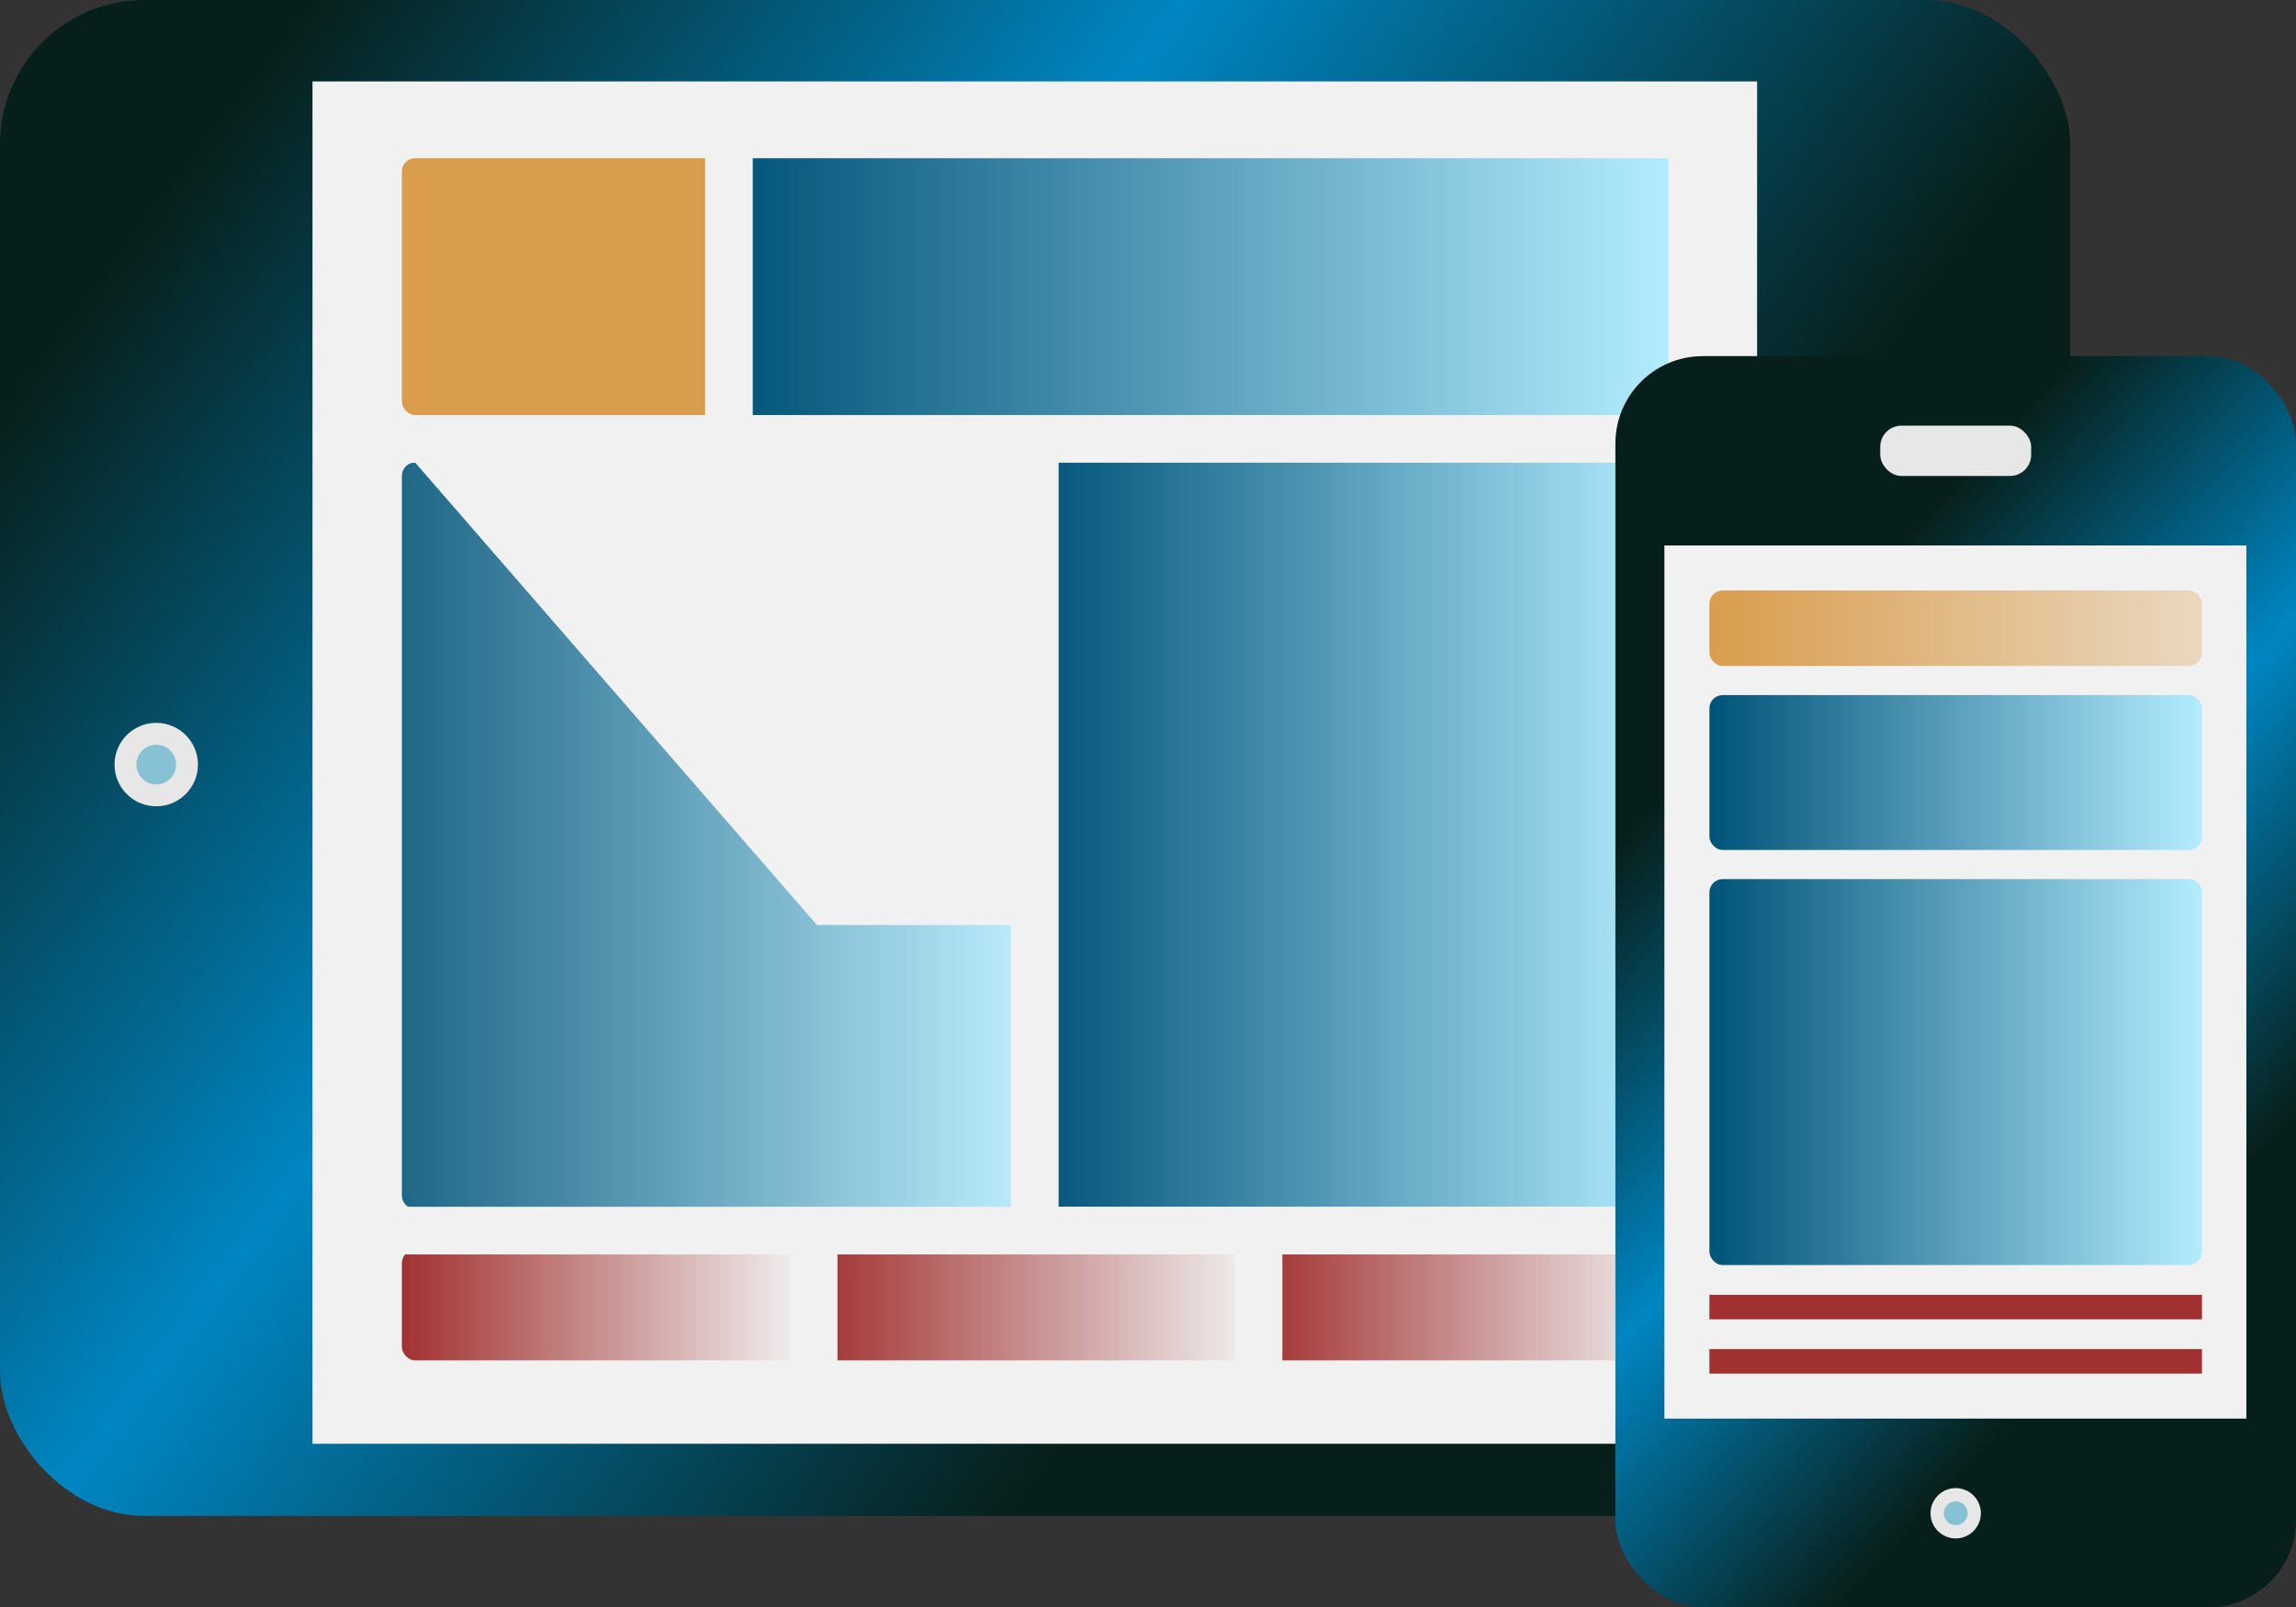 <?xml version="1.0" encoding="UTF-8" standalone="no"?>
<svg
   viewBox="0 0 34.68 24.28"
   version="1.1"
   id="svg24"
   sodipodi:docname="img-mobile-devices-2.svg"
   inkscape:version="1.4 (86a8ad7, 2024-10-11)"
   xmlns:inkscape="http://www.inkscape.org/namespaces/inkscape"
   xmlns:sodipodi="http://sodipodi.sourceforge.net/DTD/sodipodi-0.dtd"
   xmlns:xlink="http://www.w3.org/1999/xlink"
   xmlns="http://www.w3.org/2000/svg"
   xmlns:svg="http://www.w3.org/2000/svg"
   xmlns:rdf="http://www.w3.org/1999/02/22-rdf-syntax-ns#"
   xmlns:cc="http://creativecommons.org/ns#"
   xmlns:dc="http://purl.org/dc/elements/1.1/">
  <rect x="0" y="0" width="34.68" height="24.28" fill="#333333" stroke="none"/>
  <sodipodi:namedview
     id="namedview24"
     pagecolor="#ffffff"
     bordercolor="#000000"
     borderopacity="0.25"
     inkscape:showpageshadow="2"
     inkscape:pageopacity="0.0"
     inkscape:pagecheckerboard="0"
     inkscape:deskcolor="#d1d1d1"
     showgrid="false"
     inkscape:zoom="33.566721"
     inkscape:cx="17.398184"
     inkscape:cy="12.14"
     inkscape:window-width="1920"
     inkscape:window-height="1017"
     inkscape:window-x="-8"
     inkscape:window-y="-8"
     inkscape:window-maximized="1"
     inkscape:current-layer="svg24" />
  <defs
     fill="#36332d"
     id="defs1">
    <linearGradient
       id="linearGradient4"
       inkscape:collect="always">
      <stop
         style="stop-color:#d99d4d;stop-opacity:1;"
         offset="0"
         id="stop17" />
      <stop
         style="stop-color:#d99d4d;stop-opacity:0.299;"
         offset="1"
         id="stop20" />
    </linearGradient>
    <inkscape:path-effect
       effect="fillet_chamfer"
       id="path-effect2"
       is_visible="true"
       lpeversion="1"
       nodesatellites_param="F,0,0,1,0,0,0,1 @ F,0,0,1,0,0,0,1 @ F,0,0,1,0,0,0,1 @ F,0,0,1,0,0,0,1 @ F,0,0,1,0,0,0,1 @ F,0,0,1,0,0,0,1 @ F,0,0,1,0,0,0,1 @ F,0,0,1,0,0,0,1"
       radius="0"
       unit="px"
       method="auto"
       mode="F"
       chamfer_steps="1"
       flexible="false"
       use_knot_distance="true"
       apply_no_radius="true"
       apply_with_radius="true"
       only_selected="false"
       hide_knots="false" />
    <linearGradient
       id="linearGradient18"
       inkscape:collect="always">
      <stop
         style="stop-color:#005378;stop-opacity:1;"
         offset="0"
         id="stop18" />
      <stop
         style="stop-color:#b4ecff;stop-opacity:1;"
         offset="1"
         id="stop19" />
    </linearGradient>
    <linearGradient
       id="linearGradient15"
       inkscape:collect="always">
      <stop
         style="stop-color:#005378;stop-opacity:1;"
         offset="0"
         id="stop15" />
      <stop
         style="stop-color:#b4ecff;stop-opacity:1;"
         offset="1"
         id="stop16" />
    </linearGradient>
    <linearGradient
       id="linearGradient6"
       inkscape:collect="always">
      <stop
         style="stop-color:#005378;stop-opacity:1;"
         offset="0"
         id="stop7" />
      <stop
         style="stop-color:#b4ecff;stop-opacity:1;"
         offset="1"
         id="stop14" />
    </linearGradient>
    <linearGradient
       id="linearGradient3"
       inkscape:collect="always">
      <stop
         style="stop-color:#005378;stop-opacity:1;"
         offset="0"
         id="stop4" />
      <stop
         style="stop-color:#b4ecff;stop-opacity:1;"
         offset="1"
         id="stop5" />
    </linearGradient>
    <linearGradient
       id="linearGradient1"
       inkscape:collect="always">
      <stop
         style="stop-color:#071f1a;stop-opacity:1;"
         offset="0"
         id="stop1" />
      <stop
         style="stop-color:#0086c2;stop-opacity:1;"
         offset="0.5"
         id="stop3" />
      <stop
         style="stop-color:#071f1a;stop-opacity:1;"
         offset="1"
         id="stop2" />
    </linearGradient>
    <linearGradient
       id="linearGradient12"
       inkscape:collect="always">
      <stop
         style="stop-color:#a13131;stop-opacity:1;"
         offset="0"
         id="stop12" />
      <stop
         style="stop-color:#a13131;stop-opacity:0;"
         offset="1"
         id="stop13" />
    </linearGradient>
    <linearGradient
       id="linearGradient10"
       inkscape:collect="always">
      <stop
         style="stop-color:#a13131;stop-opacity:1;"
         offset="0"
         id="stop10" />
      <stop
         style="stop-color:#a13131;stop-opacity:0;"
         offset="1"
         id="stop11" />
    </linearGradient>
    <linearGradient
       id="linearGradient8"
       inkscape:collect="always">
      <stop
         style="stop-color:#a13131;stop-opacity:1;"
         offset="0"
         id="stop8" />
      <stop
         style="stop-color:#a13131;stop-opacity:0;"
         offset="1"
         id="stop9" />
    </linearGradient>
    <linearGradient
       id="swatch6"
       inkscape:swatch="solid">
      <stop
         style="stop-color:#252222;stop-opacity:1;"
         offset="0"
         id="stop6" />
    </linearGradient>
    <linearGradient
       id="linearGradient61"
       inkscape:collect="always">
      <stop
         style="stop-color:#005378;stop-opacity:1;"
         offset="0"
         id="stop61" />
      <stop
         style="stop-color:#b4ecff;stop-opacity:1;"
         offset="1"
         id="stop62" />
    </linearGradient>
    <linearGradient
       id="linearGradient53"
       inkscape:swatch="gradient">
      <stop
         style="stop-color:#2c2d38;stop-opacity:1;"
         offset="0"
         id="stop53" />
      <stop
         style="stop-color:#2c2d38;stop-opacity:0;"
         offset="1"
         id="stop54" />
    </linearGradient>
    <linearGradient
       id="linearGradient50"
       inkscape:collect="always">
      <stop
         style="stop-color:#071f1a;stop-opacity:1;"
         offset="0"
         id="stop50" />
      <stop
         style="stop-color:#0086c2;stop-opacity:1;"
         offset="0.338"
         id="stop52" />
      <stop
         style="stop-color:#071f1a;stop-opacity:1;"
         offset="0.71"
         id="stop51" />
    </linearGradient>
    <style
       id="style1">.a{fill:#0b5e82;}.b{fill:#f4f4f4;}.c{fill:#86c2d4;}.d{fill:#f1f1f1;}.e{fill:#d99d4d;}.f{fill:#a13131;}.g{fill:#2c2d38;}.h{fill:#257f9c;}</style>
    <linearGradient
       inkscape:collect="always"
       xlink:href="#linearGradient50"
       id="linearGradient52"
       x1="3.148"
       y1="2.041"
       x2="28.122"
       y2="20.859"
       gradientUnits="userSpaceOnUse" />
    <linearGradient
       inkscape:collect="always"
       xlink:href="#linearGradient61"
       id="linearGradient62"
       x1="11.01"
       y1="4.33"
       x2="25.2"
       y2="4.33"
       gradientUnits="userSpaceOnUse" />
    <linearGradient
       inkscape:collect="always"
       xlink:href="#linearGradient8"
       id="linearGradient9"
       x1="6.07"
       y1="19.715"
       x2="12.12"
       y2="19.715"
       gradientUnits="userSpaceOnUse" />
    <linearGradient
       inkscape:collect="always"
       xlink:href="#linearGradient10"
       id="linearGradient11"
       x1="12.29"
       y1="19.715"
       x2="18.95"
       y2="19.715"
       gradientUnits="userSpaceOnUse" />
    <linearGradient
       inkscape:collect="always"
       xlink:href="#linearGradient12"
       id="linearGradient13"
       x1="19.01"
       y1="19.715"
       x2="25.2"
       y2="19.715"
       gradientUnits="userSpaceOnUse" />
    <linearGradient
       inkscape:collect="always"
       xlink:href="#linearGradient1"
       id="linearGradient2"
       x1="25.781"
       y1="11.325"
       x2="33.299"
       y2="18.335"
       gradientUnits="userSpaceOnUse" />
    <linearGradient
       inkscape:collect="always"
       xlink:href="#linearGradient6"
       id="linearGradient14"
       x1="15.63"
       y1="12.43"
       x2="25.2"
       y2="12.43"
       gradientUnits="userSpaceOnUse" />
    <linearGradient
       inkscape:collect="always"
       xlink:href="#linearGradient15"
       id="linearGradient16"
       x1="25.82"
       y1="16.195"
       x2="33.26"
       y2="16.195"
       gradientUnits="userSpaceOnUse" />
    <linearGradient
       inkscape:collect="always"
       xlink:href="#linearGradient3"
       id="linearGradient17"
       x1="6.07"
       y1="12.46"
       x2="15.44"
       y2="12.46"
       gradientUnits="userSpaceOnUse" />
    <linearGradient
       inkscape:collect="always"
       xlink:href="#linearGradient18"
       id="linearGradient19"
       x1="25.82"
       y1="11.67"
       x2="33.26"
       y2="11.67"
       gradientUnits="userSpaceOnUse" />
    <linearGradient
       inkscape:collect="always"
       xlink:href="#linearGradient4"
       id="linearGradient20"
       x1="25.82"
       y1="9.49"
       x2="33.26"
       y2="9.49"
       gradientUnits="userSpaceOnUse" />
  </defs>
  <title
     id="title1">img-mobile-devices-2</title>
  <rect
     class="a"
     width="31.27"
     height="22.9"
     rx="2.18"
     ry="2.18"
     fill="#36332d"
     id="rect1"
     style="fill:url(#linearGradient52)" />
  <rect
     class="b"
     x="28.27"
     y="9.67"
     width="1.26"
     height="3.77"
     rx="0.52"
     ry="0.52"
     fill="#36332d"
     id="rect2" />
  <circle
     class="b"
     cx="2.36"
     cy="11.55"
     r="0.63"
     fill="#36332d"
     id="circle2"
     style="fill:#e7e7e7;fill-opacity:1" />
  <circle
     class="c"
     cx="2.36"
     cy="11.55"
     r="0.3"
     fill="#36332d"
     id="circle3" />
  <rect
     class="d"
     x="4.72"
     y="1.23"
     width="21.82"
     height="20.58"
     fill="#36332d"
     id="rect3" />
  <rect
     class="e"
     x="6.07"
     y="2.39"
     width="4.94"
     height="3.88"
     fill="#36332d"
     id="rect4"
     style="fill:#d99d4d;fill-opacity:1"
     rx="0.2" />
  <rect
     class="f"
     x="6.07"
     y="18.88"
     width="6.05"
     height="1.67"
     fill="#36332d"
     id="rect5"
     style="fill:url(#linearGradient9)"
     rx="0.2" />
  <rect
     class="f"
     x="19.01"
     y="18.88"
     width="6.19"
     height="1.67"
     fill="#36332d"
     id="rect6"
     style="fill:url(#linearGradient13)" />
  <rect
     class="f"
     x="12.29"
     y="18.88"
     width="6.66"
     height="1.67"
     fill="#36332d"
     id="rect7"
     style="fill:url(#linearGradient11)" />
  <path
     class="g"
     x="6.07"
     y="6.987"
     width="9.37"
     height="11.272"
     fill="#36332d"
     id="rect8"
     style="fill:url(#linearGradient17);fill-opacity:0.873"
     inkscape:path-effect="#path-effect2"
     sodipodi:type="rect"
     d="m 6.27,6.987 h 8.97 c 0.111,0 0.2,0.089 0.2,0.2 V 18.06 c 0,0.111 -0.089,0.2 -0.2,0.2 H 6.27 c -0.111,0 -0.2,-0.089 -0.2,-0.2 V 7.187 c 0,-0.111 0.089,-0.2 0.2,-0.2 z"
     rx="0.2" />
  <rect
     class="g"
     x="15.63"
     y="6.63"
     width="9.57"
     height="11.6"
     fill="#36332d"
     id="rect9"
     style="fill:url(#linearGradient14);fill-opacity:1" />
  <rect
     class="h"
     x="11.01"
     y="2.39"
     width="14.19"
     height="3.88"
     fill="#36332d"
     id="rect10"
     style="fill:url(#linearGradient62)" />
  <rect
     class="d"
     x="10.65"
     y="2.302"
     width="0.72"
     height="4.021"
     fill="#36332d"
     id="rect11"
     style="stroke-width:1" />
  <rect
     class="d"
     x="15.27"
     y="6.27"
     width="0.72"
     height="12.61"
     fill="#36332d"
     id="rect12" />
  <rect
     class="d"
     x="18.65"
     y="18.46"
     width="0.72"
     height="2.97"
     fill="#36332d"
     id="rect13" />
  <rect
     class="d"
     x="11.93"
     y="18.46"
     width="0.72"
     height="2.97"
     fill="#36332d"
     id="rect14" />
  <rect
     class="d"
     x="728.06"
     y="231.92"
     width="0.72"
     height="20.72"
     transform="translate(258.07 -721.79) rotate(90)"
     fill="#36332d"
     id="rect15" />
  <rect
     class="d"
     x="728.06"
     y="243.88"
     width="0.72"
     height="20.72"
     transform="translate(270.03 -709.83) rotate(90)"
     fill="#36332d"
     id="rect16" />
  <rect
     x="24.4"
     y="5.38"
     width="10.28"
     height="18.9"
     rx="1.32"
     ry="1.32"
     fill="#36332d"
     id="rect17"
     style="fill:url(#linearGradient2);fill-opacity:1" />
  <rect
     class="b"
     x="28.4"
     y="6.43"
     width="2.28"
     height="0.76"
     rx="0.32"
     ry="0.32"
     fill="#36332d"
     id="rect18"
     style="fill:#e7e7e7;fill-opacity:1" />
  <circle
     class="b"
     cx="29.54"
     cy="22.86"
     r="0.38"
     fill="#36332d"
     id="circle18"
     style="fill:#e7e7e7;fill-opacity:1" />
  <circle
     class="c"
     cx="29.54"
     cy="22.86"
     r="0.18"
     fill="#36332d"
     id="circle19" />
  <rect
     class="d"
     x="25.14"
     y="8.24"
     width="8.79"
     height="13.19"
     fill="#36332d"
     id="rect19" />
  <rect
     class="e"
     x="25.82"
     y="8.92"
     width="7.44"
     height="1.14"
     fill="#36332d"
     id="rect20"
     rx="0.2"
     style="fill:url(#linearGradient20)" />
  <rect
     class="f"
     x="25.82"
     y="19.56"
     width="7.44"
     height="0.37"
     fill="#36332d"
     id="rect21" />
  <rect
     class="f"
     x="25.82"
     y="20.38"
     width="7.44"
     height="0.37"
     fill="#36332d"
     id="rect22" />
  <rect
     class="g"
     x="25.82"
     y="13.28"
     width="7.44"
     height="5.83"
     fill="#36332d"
     id="rect23"
     style="fill:url(#linearGradient16)"
     rx="0.2" />
  <rect
     class="h"
     x="25.82"
     y="10.5"
     width="7.44"
     height="2.34"
     fill="#36332d"
     id="rect24"
     style="fill:url(#linearGradient19)"
     rx="0.2" />
</svg>
